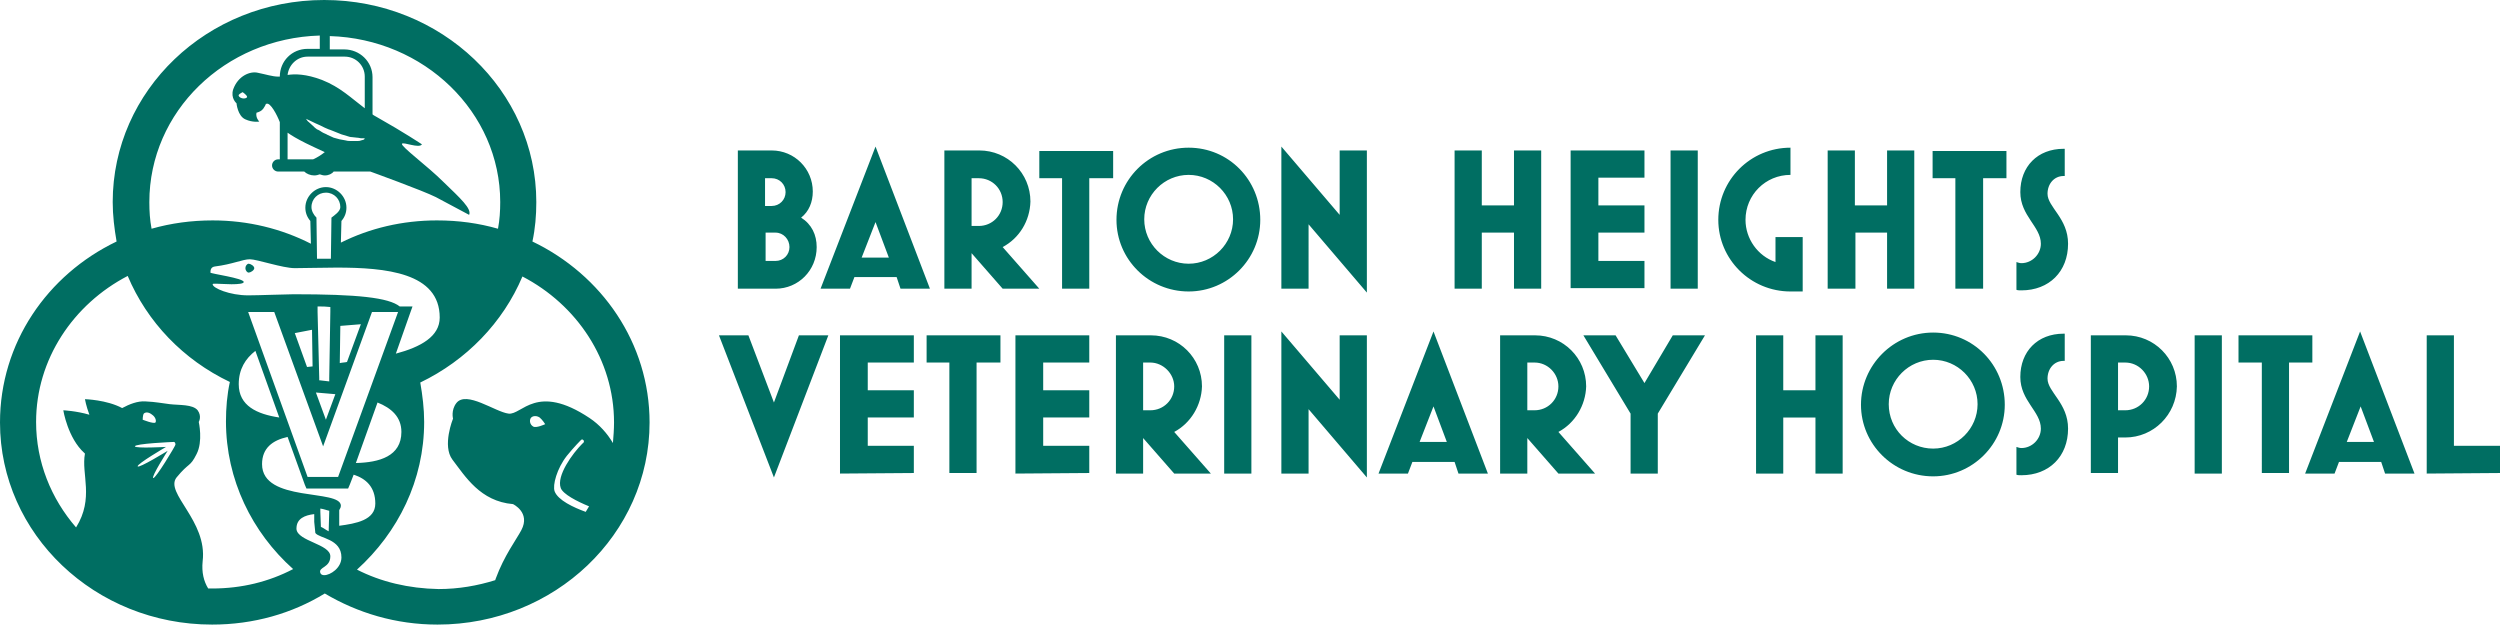 <svg xmlns="http://www.w3.org/2000/svg" viewBox="0 0 450.3 112.5"><g fill="#006E62"><path d="M95.9 43.5c.5-2.3.7-4.7.7-7.1C96.6 16.3 79.5 0 58.4 0S20.3 16.3 20.3 36.4c0 2.4.3 4.8.7 7.1-12.5 6-21 18.3-21 32.6 0 20.1 17.1 36.4 38.2 36.4 7.5 0 14.4-2 20.3-5.6 5.9 3.5 12.8 5.6 20.3 5.6 21.1 0 38.2-16.3 38.2-36.4 0-14.3-8.6-26.6-21.1-32.6zm-.3 31.8c.3-.4 1-.5 1.6-.1.5.4 1 1.2 1 1.2s-1.7.8-2.2.4c-.5-.3-.7-1-.4-1.5zm5.4 12.6c.4 1.1 2.9 2.4 5.1 3.3-.2.3-.4.7-.6 1-2.2-.8-5-2.1-5.6-3.7-.4-1.1.4-4.1 2.2-6.4 1.3-1.6 2.5-2.8 2.5-2.8.2-.2.3-.2.5 0s0 .5-.2.6c-1.8 1.8-4.7 5.8-3.9 8zm-49.2-64c.7.5 1.7 1.1 3.3 1.9.8.4 2.1 1 3.4 1.6-.5.4-1.2.9-2.1 1.3h-4.6v-4.8zm13.8 1.2c-.1.1-.3.1-.6.2-.2.1-.5.1-.8.1h-.9c-.3 0-.7 0-1-.1-.4-.1-.7-.1-1.1-.2-.4-.1-.7-.2-1.1-.3-.4-.2-.7-.3-1.1-.5-.3-.2-.7-.3-1-.5s-.6-.4-.9-.5c-.3-.2-.5-.4-.7-.6-.4-.4-.8-.7-1-.9-.2-.3-.3-.4-.3-.4s.7.3 1.7.8c.5.2 1.1.5 1.7.8.3.1.6.3 1 .4.3.1.7.3 1 .4.3.1.7.3 1 .4.3.1.7.2 1 .3s.6.2.9.2.6.1.9.1c.3 0 .5.1.7.1h.7l-.1.2c.1 0 .1 0 0 0zm.1-5.6c-2.4-1.8-4.4-3.8-7.7-5.1-2.9-1.1-4.9-1.1-6.2-.9.2-1.8 1.7-3.3 3.6-3.3h6.7c2 0 3.6 1.6 3.6 3.6v5.7zM57.6 6.4v2.4h-2.2c-2.8 0-5 2.2-5 5h-.3c-1 0-2.2-.4-3.7-.7-1.3-.3-3.5.5-4.4 3-.5 1.6.6 2.5.6 2.5s.2 2.3 1.6 2.9c1.3.6 2.5.4 2.5.4s-.7-.7-.5-1.6c.4-.1.9-.3 1.2-.7.2-.3.4-.6.5-.9h.1c.7-.3 1.9 2 2.4 3.3v6.7h-.3c-.6 0-1.1.5-1.1 1.1s.5 1.1 1.1 1.1h4.7c.4.4 1.1.7 1.8.7.4 0 .7-.1 1-.2.3.1.6.2.9.2.7 0 1.3-.3 1.6-.7h6.6s9.4 3.4 11.8 4.6c2.4 1.3 6 3.2 6 3.2.5-1.1-1.6-3-4.6-5.9-2.9-2.9-7.7-6.4-7.5-6.9.2-.4 3.1.9 3.6.1 0 0-3.3-2.2-8.1-4.9-.3-.2-.6-.3-.8-.5v-6.7c0-2.8-2.3-5-5.1-5h-2.6V6.5c17 .5 30.7 13.7 30.7 29.9 0 1.6-.1 3.2-.4 4.8-3.5-1-7.1-1.5-11-1.5-6.2 0-12.1 1.4-17.3 4l.1-3.9c.6-.7.9-1.5.9-2.4 0-2-1.7-3.7-3.7-3.7S55 35.4 55 37.4c0 .9.3 1.7.9 2.4l.1 4.1c-5.3-2.7-11.3-4.2-17.7-4.2-3.8 0-7.5.5-11 1.5-.3-1.6-.4-3.1-.4-4.8 0-16.3 13.6-29.5 30.7-30zM44.5 17.5c-.1.2-.5.3-.9.2s-.7-.4-.6-.6c.1-.2.7-.5.7-.5s.9.6.8.9zM57 39.2c-.5-.5-.9-1.2-.9-1.9 0-1.5 1.2-2.6 2.6-2.6 1.5 0 2.6 1.2 2.6 2.6 0 .8-1.1 1.5-1.6 1.9l-.1 7.4h-2.5l-.1-7.4zm11 33.3c2.5 1 4.3 2.6 4.3 5.3 0 4.4-4 5.5-8.2 5.6L68 72.5zm-7.1 13.4h-5.5L44.7 56.2h4.7l8.8 24.2L67 56.2h4.7L60.9 85.9zm.5 5.2c0-3.1-14.2-.5-14.2-7.5 0-2.9 1.9-4.3 4.6-4.9l3.1 8.6.3.7h7.5l.3-.7.7-1.8c2.2.7 3.9 2.2 3.9 5.2s-3.5 3.6-6.5 4v-2.8c0-.1.3-.4.3-.8zm-2.7-15.5l-1.8-4.9c1.1.1 2.3.2 3.5.3l-1.7 4.6zm-2.5-16.2l.1 6.6c-.3 0-.7.1-1 .1L53.1 60c1-.2 2-.4 3.1-.6zm5 6l.1-6.7c1.3-.1 2.5-.2 3.7-.3l-2.5 6.8c-.4.1-.9.1-1.3.2zm-1.7-9.2l-.2 11.9v.6c-.8-.1-.9-.1-1.7-.2h-.1v-.4l-.3-11.9v-1c1.1 0 1.3 0 2.3.1v.9zm-13.5 7l4.3 12c-4-.6-7.3-2.1-7.3-6 0-2.7 1.2-4.6 3-6zm27.8-6.6l.5-1.4H72c-2-1.6-7.6-2.2-19.1-2.2-1.4 0-6.3.2-8.2.2-3.3 0-6.4-1.3-6.4-2 0-.1.2-.1.6-.1.7 0 1.8.1 2.8.1 1.2 0 2.2-.1 2.2-.4 0-.7-6-1.5-6-1.7 0-.5.1-1 .8-1.1 3.2-.4 5-1.3 6.3-1.3 1.3 0 5.9 1.6 8.1 1.6s4.8-.1 7.5-.1c8.9 0 18.6.9 18.6 9 0 3.4-3.4 5.3-7.9 6.5l2.5-7.1zM56.8 96c.7 1 4.7 1 4.7 4.4 0 1.9-2 3.2-3.1 3.2-.3 0-.6-.1-.7-.4-.4-1.1 1.8-.9 1.8-3 0-2.2-5.9-2.7-6.1-4.9v-.1c0-1.8 1.5-2.4 3.2-2.6V94l.2 2zm1-1.1l-.1-2.7v-.6c.7.1 1.1.3 1.6.4v.2l-.1 3.5c-.6-.3-.9-.6-1.4-.8zM31.3 79.6c.2 0 .3.2.3.5 0 .2-3.6 6.2-4 6s2.6-4.9 2.6-4.9-5.2 3.2-5.4 2.8c-.2-.4 5.1-3.5 5.1-3.5s-5.5.3-5.6-.1c-.1-.5 6.9-.8 7-.8zm-5.4-5.1c.3-.3.9-.3 1.5.2.6.4.8 1.1.6 1.4-.3.3-2.3-.5-2.3-.5s0-.8.2-1.1zM38.2 106h-.7c-.8-1.3-1.2-2.9-1-4.9.9-7.3-6.9-12.3-4.7-15.1 2.3-2.8 2.4-1.8 3.6-4.2 1.2-2.3.4-5.8.4-5.8s.6-1-.2-2.1c-.9-1.1-3.3-.9-5-1.1s-2.4-.4-4.4-.5c-1.4-.1-2.9.5-4.2 1.2-2.8-1.5-6.7-1.6-6.7-1.6s.2 1.2.8 2.8c-2.4-.7-4.7-.8-4.7-.8s.8 5 3.8 7.7l.1.1c-.7 3.7 1.7 8-1.6 13.3-4.5-5.2-7.2-11.8-7.2-19 0-11.3 6.7-21.2 16.5-26.3 3.5 8.3 10 15.1 18.4 19.1-.5 2.3-.7 4.7-.7 7.1 0 10.5 4.7 20 12.1 26.6-4.4 2.3-9.3 3.5-14.6 3.5zm26.1-3.4c7.4-6.7 12.1-16.1 12.1-26.6 0-2.4-.3-4.8-.7-7.1 8.3-4 14.9-10.8 18.4-19.1 9.8 5.1 16.5 15 16.5 26.3 0 1.2-.1 2.5-.2 3.7-1-1.7-2.4-3.3-4.2-4.5-9.6-6.4-12.2-.5-14.6-.8-2.4-.3-7.6-4.2-9.4-1.9-1 1.3-.6 2.8-.6 2.8s-2 4.9-.1 7.4c2.3 3 5 7.5 10.9 8 0 0 3.2 1.5 1.5 4.7-.9 1.7-3.1 4.6-4.6 8.7 0 .1-.1.2-.1.3-3.2 1-6.6 1.6-10.2 1.6-5.4-.1-10.4-1.3-14.7-3.5z"/><path d="M44.8 47.5c-.3 0-.6.4-.6.8s.3.8.6.8 1-.4 1-.8-.7-.8-1-.8z"/></g><g fill="#006E62"><path d="M139.7 52h-6.8V27.1h6.1c4.1 0 7.4 3.3 7.4 7.4 0 1.9-.7 3.6-2.1 4.7 1.9 1.2 2.8 3.1 2.8 5.3 0 4.2-3.3 7.5-7.4 7.5zm-.7-19.9h-1.2v5h1.2c1.4 0 2.5-1.1 2.5-2.5s-1.1-2.5-2.5-2.5zm.7 9.8h-1.8V47h1.8c1.4 0 2.5-1.1 2.5-2.5s-1.1-2.6-2.5-2.6zm21.8 8h-7.6l-.8 2.1h-5.3l9.9-25.6 9.8 25.6h-5.3l-.7-2.1zm-6.3-3.5h4.9l-2.4-6.4-2.5 6.4zm25.4-1.9l6.6 7.5h-6.6l-5.6-6.4V52h-4.9V27.1h6.3c5.1 0 9.2 4.1 9.2 9.2-.1 3.5-2 6.6-5 8.2zm-4.3-12.4H175v8.6h1.3c2.4 0 4.3-1.9 4.3-4.3s-1.9-4.3-4.3-4.3zm19.9 0V52h-4.9V32.1h-4.1v-4.9h13.3v4.9h-4.3zm17.9 20.4c-7.2 0-13-5.8-13-12.9 0-7.2 5.8-13 13-13s12.9 5.8 12.9 13c0 7.1-5.8 12.9-12.9 12.9zm0-5c4.4 0 8-3.6 8-8s-3.6-8-8-8-8 3.6-8 8 3.6 8 8 8zm21.6-7.1V52h-4.9V26.4l10.5 12.3V27.1h4.9v25.6l-10.5-12.3zm37 11.6V41.9h-5.8V52H262V27.1h4.9V37h5.8v-9.9h4.9V52h-4.9zm10.2 0V27.1h13.3V32h-8.3v5h8.3v4.9h-8.3V47h8.3v4.9h-13.3v.1zm18 0V27.1h4.9V52h-4.9zm21.6.5c-7.2 0-13-5.8-13-12.9 0-7.2 5.8-13 13-13v4.9c-4.5 0-8.1 3.6-8.1 8.1 0 3.4 2.2 6.5 5.4 7.6v-4.5h4.9v9.8h-2.2zm17.4-.5V41.9h-5.7V52h-5V27.1h4.9V37h5.8v-9.9h4.9V52h-4.9zm17.3-19.9V52h-5V32.1h-4.1v-4.9h13.3v4.9h-4.2zm6.9 20.2c-.3 0-.7 0-.9-.1v-5c.3.1.6.2.9.2 1.9 0 3.5-1.6 3.5-3.5 0-3.1-3.7-5-3.7-9.3 0-4.6 3.1-7.8 7.8-7.8h.2v4.9h-.2c-1.7 0-2.9 1.4-2.9 3.2 0 2.4 3.7 4.4 3.7 9 0 5-3.4 8.4-8.4 8.4zm-220.2 8.1h5.3L139.4 86l-9.9-25.6h5.3l4.6 12.1 4.5-12.1zm7.4 24.9V60.4h13.3v4.9h-8.3v5h8.3v4.9h-8.3v5.1h8.3v4.9l-13.3.1zm24.6-20v19.9H171V65.3h-4.1v-4.9h13.3v4.9h-4.3zm7 20V60.4h13.3v4.9h-8.3v5h8.3v4.9h-8.3v5.1h8.3v4.9l-13.3.1zm28.6-7.5l6.6 7.5h-6.6l-5.6-6.4v6.4H201V60.4h6.3c5.1 0 9.2 4.1 9.2 9.2-.1 3.4-2 6.6-5 8.2zm-4.3-12.5h-1.3v8.6h1.3c2.4 0 4.3-1.9 4.3-4.3 0-2.3-2-4.3-4.3-4.3zm13.3 20V60.4h4.9v24.9h-4.9zm15.2-11.6v11.6h-4.9V59.7L241.3 72V60.4h4.9V86l-10.5-12.3zm26.3 9.5h-7.6l-.8 2.1h-5.3l9.9-25.6 9.8 25.6h-5.3l-.7-2.1zm-6.3-3.6h4.9l-2.4-6.4-2.5 6.4zm25-1.8l6.6 7.5h-6.6l-5.6-6.4v6.4h-4.9V60.4h6.3c5.1 0 9.2 4.1 9.2 9.2-.1 3.4-2 6.6-5 8.2zm-4.3-12.5h-1.3v8.6h1.3c2.4 0 4.3-1.9 4.3-4.3 0-2.3-1.9-4.3-4.3-4.3zm22.2 9.2v10.8h-4.9V74.5l-8.5-14.1h5.8l5.2 8.6 5.1-8.6h5.8l-8.5 14.1zM327 85.3V75.2h-5.8v10.1h-4.9V60.4h4.9v9.9h5.8v-9.9h4.9v24.9H327zm21.2.5c-7.2 0-13-5.8-13-12.9s5.8-13 13-13 12.9 5.8 12.9 13c0 7.1-5.8 12.9-12.9 12.9zm0-5c4.4 0 8-3.6 8-8s-3.6-8-8-8-8 3.6-8 8c0 4.5 3.6 8 8 8zm15.9 4.8c-.3 0-.7 0-.9-.1v-5c.3.1.6.2.9.2 1.9 0 3.5-1.6 3.5-3.5 0-3.1-3.7-5-3.7-9.3 0-4.6 3.1-7.8 7.8-7.8h.2V65h-.2c-1.7 0-2.9 1.4-2.9 3.2 0 2.4 3.7 4.4 3.7 9 0 5-3.4 8.4-8.4 8.4zm18.7-6.8h-1.3v6.4h-4.9V60.4h6.3c5.1 0 9.2 4.1 9.2 9.2-.1 5.1-4.2 9.2-9.3 9.2zm0-13.5h-1.3v8.6h1.3c2.4 0 4.3-1.9 4.3-4.3 0-2.3-1.9-4.3-4.3-4.3zm12.5 20V60.4h4.9v24.9h-4.9zm17-20v19.9h-4.9V65.3h-4.2v-4.9h13.3v4.9h-4.2zm16.6 17.9h-7.6l-.8 2.1h-5.3l9.9-25.6 9.8 25.6h-5.3l-.7-2.1zm-6.2-3.6h4.9l-2.4-6.4-2.5 6.4zm14.4 5.7V60.4h4.9v19.9h8.3v4.9l-13.2.1z"/></g></svg>
